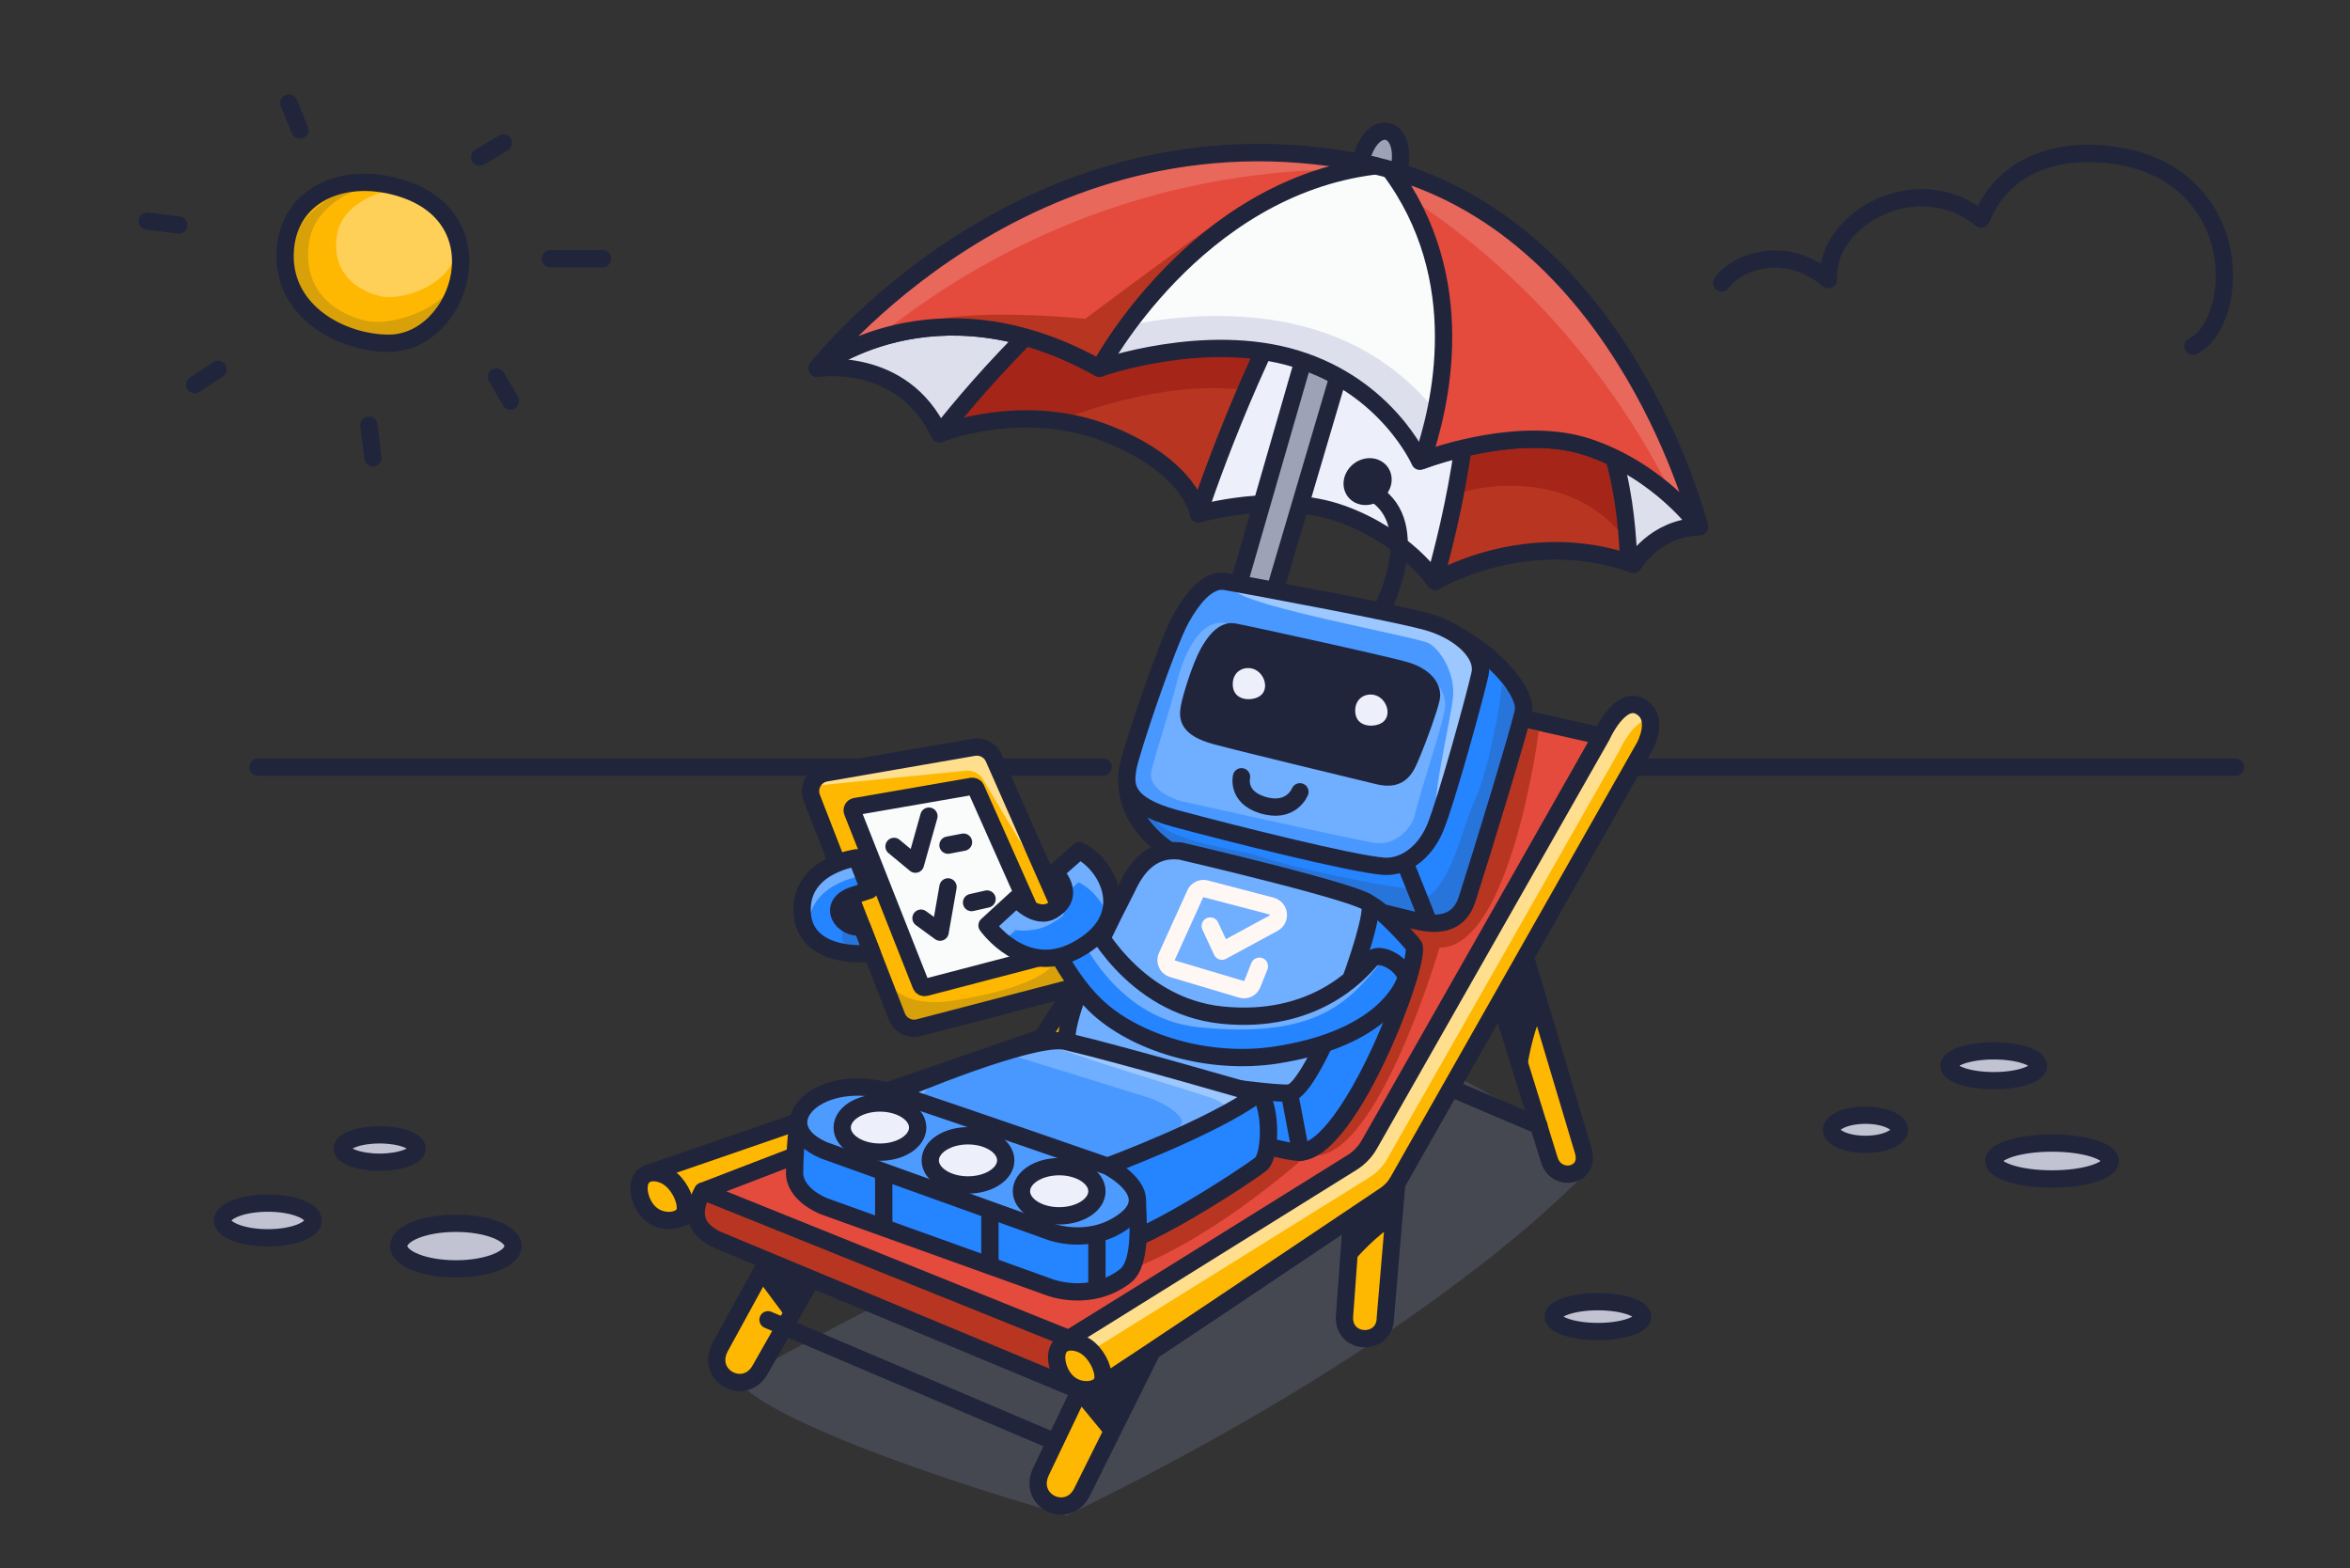<svg width="475" height="317" viewBox="0 0 475 317" fill="none" xmlns="http://www.w3.org/2000/svg">
<rect x="0" y="0" width="475" height="317" fill="#333333" stroke="none"/>
<path opacity="0.3" d="M320.25 237.32C309.68 248.26 277.83 276.06 215.6 306.32C188.86 298.68 155.61 287.04 149 279.06C175.93 263.57 203.84 251.14 232.87 234.92C253.5 223.39 265.68 185.25 287.15 175.45C302.64 168.39 263.24 218.31 279.13 212.16C283.97 210.28 323.41 232.23 320.25 237.33V237.32Z" fill="#747A97"/>
<path d="M316.71 155.051H451.87" stroke="#21253C" stroke-width="3.5" stroke-linecap="round" stroke-linejoin="round"/>
<path d="M52.14 155.051H223" stroke="#21253C" stroke-width="3.5" stroke-linecap="round" stroke-linejoin="round"/>
<path d="M348 57.184C350.01 53.904 359.9 48.514 369.59 56.533C368.66 44.684 387.29 33.563 400.45 44.294C405.7 31.363 419.53 29.334 430.73 32.053C435.5 33.214 439.95 35.574 443.27 39.184C453.37 50.154 449.92 66.814 443.25 69.984" stroke="#21253C" stroke-width="3.5" stroke-linecap="round" stroke-linejoin="round"/>
<path d="M79.46 37.57C68.25 34.84 57.81 40.02 57.62 51.5C57.43 62.98 68.85 69.31 78.51 69.38C93.2 69.49 101.85 43.03 79.45 37.57H79.46Z" fill="#FFB801"/>
<mask id="mask0_57_1765" style="mask-type:luminance" maskUnits="userSpaceOnUse" x="57" y="36" width="37" height="34">
<path d="M79.46 37.57C68.25 34.84 57.81 40.02 57.62 51.5C57.43 62.98 68.85 69.31 78.51 69.38C93.2 69.49 101.85 43.03 79.45 37.57H79.46Z" fill="white"/>
</mask>
<g mask="url(#mask0_57_1765)">
<path d="M71.64 69.13C77.88 70.65 93.15 65.62 93.99 53.98C95.76 29.36 61.43 34.12 58.87 50.57C57.2 61.35 63.84 67.24 71.64 69.13Z" fill="#D8A009"/>
<path d="M73.96 64.84C79.56 66.15 93.25 61.8 94 51.7C95.59 30.34 64.8 34.47 62.51 48.74C61.01 58.09 66.96 63.2 73.96 64.84Z" fill="#FFB801"/>
<path d="M76.95 59.88C81.27 60.89 91.82 57.53 92.4 49.74C93.63 33.27 69.89 36.46 68.12 47.46C66.96 54.67 71.55 58.61 76.95 59.87V59.88Z" fill="#FFD057"/>
</g>
<path d="M79.46 37.57C68.25 34.84 57.81 40.02 57.62 51.5C57.43 62.98 68.85 69.31 78.51 69.38C93.2 69.49 101.85 43.03 79.45 37.57H79.46Z" stroke="#21253C" stroke-width="3.5" stroke-linecap="round" stroke-linejoin="round"/>
<path d="M39.36 77.74L44.07 74.66" stroke="#21253C" stroke-width="3.5" stroke-linecap="round" stroke-linejoin="round"/>
<path d="M75.37 92.54L74.56 85.95" stroke="#21253C" stroke-width="3.5" stroke-linecap="round" stroke-linejoin="round"/>
<path d="M103.18 81.06L100.35 76.2" stroke="#21253C" stroke-width="3.5" stroke-linecap="round" stroke-linejoin="round"/>
<path d="M111.27 52.29H121.81" stroke="#21253C" stroke-width="3.5" stroke-linecap="round" stroke-linejoin="round"/>
<path d="M96.96 31.74L101.76 28.88" stroke="#21253C" stroke-width="3.5" stroke-linecap="round" stroke-linejoin="round"/>
<path d="M60.63 26.28L58.38 20.82" stroke="#21253C" stroke-width="3.5" stroke-linecap="round" stroke-linejoin="round"/>
<path d="M36.16 45.48L29.76 44.68" stroke="#21253C" stroke-width="3.5" stroke-linecap="round" stroke-linejoin="round"/>
<path d="M343.46 106.4L314.71 62.26L239.23 41.18L188.03 56.62L165.21 74.43C165.21 74.43 182.39 71.68 189.92 87.68C189.92 87.68 206.81 80.9 223.87 87.68C240.93 94.46 242.25 103.87 242.25 103.87C242.25 103.87 258.25 99.16 271.24 103.87C284.23 108.58 290.1 117.48 290.1 117.48C290.1 117.48 308.7 106.32 330.16 114.04C330.16 114.04 334.4 106.7 343.48 106.42" fill="#B83621"/>
<mask id="mask1_57_1765" style="mask-type:luminance" maskUnits="userSpaceOnUse" x="165" y="41" width="179" height="77">
<path d="M343.46 106.4L314.71 62.26L239.23 41.18L188.03 56.62L165.21 74.43C165.21 74.43 182.39 71.68 189.92 87.68C189.92 87.68 206.81 80.9 223.87 87.68C240.93 94.46 242.25 103.87 242.25 103.87C242.25 103.87 258.25 99.16 271.24 103.87C284.23 108.58 290.1 117.48 290.1 117.48C290.1 117.48 308.7 106.32 330.16 114.04C330.16 114.04 334.4 106.7 343.48 106.42" fill="white"/>
</mask>
<g mask="url(#mask1_57_1765)">
<path d="M186.16 99C186.8 98.38 228.98 70.97 259.15 80.45C295.73 91.95 309.76 65.55 309.76 65.55C309.76 65.55 294.27 16.17 290.79 15.89C287.31 15.61 223.78 17.02 223.78 17.02L195.26 74.01L186.17 99H186.16Z" fill="#A52619"/>
</g>
<path d="M343.46 106.4L314.71 62.26L239.23 41.18L188.03 56.62L165.21 74.43C165.21 74.43 182.39 71.68 189.92 87.68C189.92 87.68 206.81 80.9 223.87 87.68C240.93 94.46 242.25 103.87 242.25 103.87C242.25 103.87 258.25 99.16 271.24 103.87C284.23 108.58 290.1 117.48 290.1 117.48C290.1 117.48 308.7 106.32 330.16 114.04C330.16 114.04 334.4 106.7 343.48 106.42" stroke="#21253C" stroke-width="3.5" stroke-linecap="round" stroke-linejoin="round"/>
<path d="M239.22 41.18L188.02 56.62L165.2 74.43C165.2 74.43 182.38 71.68 189.91 87.68C189.91 87.68 189.91 87.68 189.92 87.68C197.96 77.48 217.2 55.09 240.87 41.65L239.23 41.19L239.22 41.18Z" fill="#DDDFEC" stroke="#21253C" stroke-width="3.5" stroke-linecap="round" stroke-linejoin="round"/>
<path d="M343.46 106.4C343.46 106.4 343.48 106.4 343.52 106.4C343.5 106.4 343.48 106.4 343.46 106.4Z" fill="#FFB801" stroke="#21253C" stroke-width="3.5" stroke-linecap="round" stroke-linejoin="round"/>
<path d="M271.22 103.86C284.21 108.57 290.08 117.47 290.08 117.47C290.08 117.47 308.68 106.31 330.14 114.03C330.14 114.03 334.38 106.69 343.46 106.41L314.71 62.27L267.14 48.98C252.53 72.27 242.24 103.87 242.24 103.87C242.24 103.87 258.24 99.16 271.23 103.87L271.22 103.86Z" fill="#EDEFFA" stroke="#21253C" stroke-width="3.5" stroke-linecap="round" stroke-linejoin="round"/>
<path d="M314.7 62.26L294.74 56.68C300.87 75.47 292.95 106.82 289.97 117.3C290.04 117.39 290.08 117.46 290.08 117.46C290.08 117.46 308.68 106.3 330.14 114.02C330.14 114.02 334.38 106.68 343.46 106.4L314.71 62.26H314.7Z" fill="#B83621"/>
<mask id="mask2_57_1765" style="mask-type:luminance" maskUnits="userSpaceOnUse" x="289" y="56" width="55" height="62">
<path d="M314.7 62.26L294.74 56.68C300.87 75.47 292.95 106.82 289.97 117.3C290.04 117.39 290.08 117.46 290.08 117.46C290.08 117.46 308.68 106.3 330.14 114.02C330.14 114.02 334.38 106.68 343.46 106.4L314.71 62.26H314.7Z" fill="white"/>
</mask>
<g mask="url(#mask2_57_1765)">
<path d="M295.71 99.44C295.71 99.44 315.81 93.26 328.06 108.35C352.23 138.12 369.28 133.47 369.28 133.47C369.28 133.47 381.68 55.46 378.59 53.83C375.5 52.2 316.56 28.44 316.56 28.44L267.88 69.56L295.7 99.45L295.71 99.44Z" fill="#A52619"/>
</g>
<path d="M314.7 62.26L294.74 56.68C300.87 75.47 292.95 106.82 289.97 117.3C290.04 117.39 290.08 117.46 290.08 117.46C290.08 117.46 308.68 106.3 330.14 114.02C330.14 114.02 334.38 106.68 343.46 106.4L314.71 62.26H314.7Z" stroke="#21253C" stroke-width="3.5" stroke-linecap="round" stroke-linejoin="round"/>
<path d="M343.46 106.4L314.71 62.26L311.2 61.28C327.79 85.46 328.64 102.68 329.24 113.72C329.54 113.82 329.84 113.91 330.14 114.02C330.14 114.02 334.38 106.68 343.46 106.4Z" fill="#DDDFEC" stroke="#21253C" stroke-width="3.5" stroke-linecap="round" stroke-linejoin="round"/>
<path d="M274.99 32.85L249.45 121.23L256.81 122.36L282.75 34.55C284.83 25.03 277.07 23.33 274.99 32.86V32.85Z" fill="#9EA2B7" stroke="#21253C" stroke-width="3.5" stroke-linecap="round" stroke-linejoin="round"/>
<path d="M343.46 106.4C343.46 106.4 327.65 42.96 274.99 32.85C207.54 19.89 165.2 74.43 165.2 74.43C165.2 74.43 188.73 55.63 222.24 74.43C222.24 74.43 243.51 66.88 261.96 72.52C280.41 78.16 287 93.23 287 93.23C287 93.23 306.58 85.51 321.07 90.41C335.56 95.31 343.47 106.41 343.47 106.41L343.46 106.4Z" fill="#FAFBFB"/>
<mask id="mask3_57_1765" style="mask-type:luminance" maskUnits="userSpaceOnUse" x="165" y="30" width="179" height="77">
<path d="M343.46 106.4C343.46 106.4 327.65 42.96 274.99 32.85C207.54 19.89 165.2 74.43 165.2 74.43C165.2 74.43 188.73 55.63 222.24 74.43C222.24 74.43 243.51 66.88 261.96 72.52C280.41 78.16 287 93.23 287 93.23C287 93.23 306.58 85.51 321.07 90.41C335.56 95.31 343.47 106.41 343.47 106.41L343.46 106.4Z" fill="white"/>
</mask>
<g mask="url(#mask3_57_1765)">
<path d="M227.75 65.9C227.75 65.9 249.71 60.18 269.54 67.94C301.87 80.59 303.89 118.35 303.89 118.35L283.1 110.39L204.14 84.77L214.11 59.43L227.75 65.91V65.9Z" fill="#DDDFEC"/>
</g>
<path d="M343.46 106.4C343.46 106.4 327.65 42.96 274.99 32.85C207.54 19.89 165.2 74.43 165.2 74.43C165.2 74.43 188.73 55.63 222.24 74.43C222.24 74.43 243.51 66.88 261.96 72.52C280.41 78.16 287 93.23 287 93.23C287 93.23 306.58 85.51 321.07 90.41C335.56 95.31 343.47 106.41 343.47 106.41L343.46 106.4Z" stroke="#21253C" stroke-width="3.5" stroke-linecap="round" stroke-linejoin="round"/>
<path d="M274.99 32.85C207.54 19.89 165.2 74.43 165.2 74.43C165.2 74.43 188.73 55.63 222.24 74.43C222.24 74.43 241.49 37.92 278.04 33.52C277.04 33.28 276.02 33.06 274.99 32.86V32.85Z" fill="#E44B3D"/>
<mask id="mask4_57_1765" style="mask-type:luminance" maskUnits="userSpaceOnUse" x="165" y="30" width="114" height="45">
<path d="M274.99 32.85C207.54 19.89 165.2 74.43 165.2 74.43C165.2 74.43 188.73 55.63 222.24 74.43C222.24 74.43 241.49 37.92 278.04 33.52C277.04 33.28 276.02 33.06 274.99 32.86V32.85Z" fill="white"/>
</mask>
<g mask="url(#mask4_57_1765)">
<path d="M155.99 89.22C155.99 89.22 200.29 29.47 282.75 34.54C365.21 39.61 186.16 13.35 186.16 13.35L151.47 30.85L155.99 89.22Z" fill="#E9685C"/>
<path d="M190.43 64.42C190.43 64.42 198.76 62.56 219.37 64.42C241.11 48.14 250.57 41.77 250.57 41.77L256.8 62.76L220.83 93.07L184.88 83.22L190.43 64.43V64.42Z" fill="#B83621"/>
</g>
<path d="M274.99 32.85C207.54 19.89 165.2 74.43 165.2 74.43C165.2 74.43 188.73 55.63 222.24 74.43C222.24 74.43 241.49 37.92 278.04 33.52C277.04 33.28 276.02 33.06 274.99 32.86V32.85Z" stroke="#21253C" stroke-width="3.5" stroke-linecap="round" stroke-linejoin="round"/>
<path d="M280.91 34.26C297.4 56.3 291.25 82.11 287.43 93.06C290.38 91.97 307.83 85.94 321.06 90.4C335.55 95.29 343.46 106.4 343.46 106.4C343.46 106.4 328.84 47.77 280.91 34.26Z" fill="#E44B3D"/>
<mask id="mask5_57_1765" style="mask-type:luminance" maskUnits="userSpaceOnUse" x="280" y="34" width="64" height="73">
<path d="M280.91 34.26C297.4 56.3 291.25 82.11 287.43 93.06C290.38 91.97 307.83 85.94 321.06 90.4C335.55 95.29 343.46 106.4 343.46 106.4C343.46 106.4 328.84 47.77 280.91 34.26Z" fill="white"/>
</mask>
<g mask="url(#mask5_57_1765)">
<path d="M348.47 127.69C348.47 127.69 333.04 54.92 255.94 25.23C178.84 -4.46 352.59 46.14 352.59 46.14L376.86 76.49L348.47 127.69Z" fill="#E9685C"/>
</g>
<path d="M280.91 34.26C297.4 56.3 291.25 82.11 287.43 93.06C290.38 91.97 307.83 85.94 321.06 90.4C335.55 95.29 343.46 106.4 343.46 106.4C343.46 106.4 328.84 47.77 280.91 34.26Z" stroke="#21253C" stroke-width="3.5" stroke-linecap="round" stroke-linejoin="round"/>
<path d="M266.79 137.76C266.79 137.76 269.99 131.92 265.85 129.67C261.71 127.42 258.05 135.7 258.05 135.7L210.64 209.7L131.05 237.15C131.1 239.49 133.51 242.06 136.83 246.4C138.99 245.25 215.96 227.36 215.96 227.36L266.78 137.76H266.79Z" fill="#FFB801" stroke="#21253C" stroke-width="3.5" stroke-linecap="round" stroke-linejoin="round"/>
<path d="M307.03 189.12L320.02 232.6C321.55 237.7 314.83 239.09 313.23 234.66L301.01 195.33L307.03 189.12Z" fill="#FFB801"/>
<mask id="mask6_57_1765" style="mask-type:luminance" maskUnits="userSpaceOnUse" x="301" y="189" width="20" height="49">
<path d="M307.03 189.12L320.02 232.6C321.55 237.7 314.83 239.09 313.23 234.66L301.01 195.33L307.03 189.12Z" fill="white"/>
</mask>
<g mask="url(#mask6_57_1765)">
<path d="M306.74 217.01C306.74 217.01 308.57 199.64 316.41 196.9C324.25 194.16 300.87 182.18 300.87 182.18L297.89 205.15L306.74 217.02V217.01Z" fill="#21253C" stroke="#21253C" stroke-width="3.5" stroke-linecap="round" stroke-linejoin="round"/>
</g>
<path d="M307.03 189.12L320.02 232.6C321.55 237.7 314.83 239.09 313.23 234.66L301.01 195.33L307.03 189.12Z" stroke="#21253C" stroke-width="3.5" stroke-linecap="round" stroke-linejoin="round"/>
<path d="M273.61 240.72L271.74 266.32C271.74 271.99 280.02 271.99 280.02 266.32L282.66 235.26L273.62 240.72H273.61Z" fill="#FFB801"/>
<mask id="mask7_57_1765" style="mask-type:luminance" maskUnits="userSpaceOnUse" x="271" y="235" width="12" height="36">
<path d="M273.61 240.72L271.74 266.32C271.74 271.99 280.02 271.99 280.02 266.32L282.66 235.26L273.62 240.72H273.61Z" fill="white"/>
</mask>
<g mask="url(#mask7_57_1765)">
<path d="M270.5 255.93C270.5 255.93 281.05 242 289.17 243.71C297.29 245.42 283.48 223.08 283.48 223.08L269.06 241.2L270.5 255.93Z" fill="#21253C" stroke="#21253C" stroke-width="3.5" stroke-linecap="round" stroke-linejoin="round"/>
</g>
<path d="M273.61 240.72L271.74 266.32C271.74 271.99 280.02 271.99 280.02 266.32L282.66 235.26L273.62 240.72H273.61Z" stroke="#21253C" stroke-width="3.5" stroke-linecap="round" stroke-linejoin="round"/>
<path d="M236.16 266.51L218.83 301.33C216.09 307.4 207.63 303.58 210.37 297.51L223.36 270.33L236.16 266.51Z" fill="#FFB801"/>
<mask id="mask8_57_1765" style="mask-type:luminance" maskUnits="userSpaceOnUse" x="209" y="266" width="28" height="39">
<path d="M236.16 266.51L218.83 301.33C216.09 307.4 207.63 303.58 210.37 297.51L223.36 270.33L236.16 266.51Z" fill="white"/>
</mask>
<g mask="url(#mask8_57_1765)">
<path d="M241.66 293.34C241.66 293.34 230.24 280.12 233.6 272.53C236.96 264.94 212.23 273.8 212.23 273.8L226.95 291.68L241.66 293.34Z" fill="#21253C" stroke="#21253C" stroke-width="3.5" stroke-linecap="round" stroke-linejoin="round"/>
</g>
<path d="M236.16 266.51L218.83 301.33C216.09 307.4 207.63 303.58 210.37 297.51L223.36 270.33L236.16 266.51Z" stroke="#21253C" stroke-width="3.5" stroke-linecap="round" stroke-linejoin="round"/>
<path d="M173 242.79L153.78 276.6C150.71 282.51 142.47 278.22 145.54 272.32L160.01 245.9L173 242.79Z" fill="#FFB801"/>
<mask id="mask9_57_1765" style="mask-type:luminance" maskUnits="userSpaceOnUse" x="144" y="242" width="29" height="38">
<path d="M173 242.79L153.78 276.6C150.71 282.51 142.47 278.22 145.54 272.32L160.01 245.9L173 242.79Z" fill="white"/>
</mask>
<g mask="url(#mask9_57_1765)">
<path d="M164.09 270.33C164.09 270.33 165.92 252.96 173.76 250.22C181.6 247.48 158.22 235.5 158.22 235.5L155.24 258.47L164.09 270.34V270.33Z" fill="#21253C" stroke="#21253C" stroke-width="3.5" stroke-linecap="round" stroke-linejoin="round"/>
</g>
<path d="M173 242.79L153.78 276.6C150.71 282.51 142.47 278.22 145.54 272.32L160.01 245.9L173 242.79Z" stroke="#21253C" stroke-width="3.5" stroke-linecap="round" stroke-linejoin="round"/>
<path d="M155.24 266.75L213.12 291.36" stroke="#21253C" stroke-width="3.5" stroke-linecap="round" stroke-linejoin="round"/>
<path d="M253.18 202.9L311.06 227.5" stroke="#21253C" stroke-width="3.5" stroke-linecap="round" stroke-linejoin="round"/>
<path d="M142.05 240.77C142.05 240.77 139.47 244.68 141.51 247.84C142.25 248.99 143.79 250.07 145.05 250.6L217.38 280.7L218.83 268.85L142.05 240.77Z" fill="#B83621" stroke="#21253C" stroke-width="3.5" stroke-linecap="round" stroke-linejoin="round"/>
<path d="M323.71 148.79L265.79 135.75L213.46 213.3L142.05 240.76L216.07 270.56L273.2 235.46C274.76 234.5 276.05 233.16 276.95 231.57L323.71 148.78V148.79Z" fill="#E44B3D" stroke="#21253C" stroke-width="3.5" stroke-linecap="round" stroke-linejoin="round"/>
<path d="M311.02 147.82C311.02 147.82 305.44 191.56 290.95 191.56C290.95 191.56 278.72 233.6 265.73 233.6C257.8 232.85 295.64 144.06 295.64 144.06L311.03 147.82H311.02Z" fill="#B83621"/>
<path d="M264.03 233.6C264.03 233.6 235.71 259.36 215.75 259.22C215.75 259.22 174.33 248.41 163.82 240.77C157.84 235.5 253.01 220.05 253.01 220.05L264.03 233.6Z" fill="#B83621"/>
<path d="M332.45 150.86C332.45 150.86 335.65 145.02 331.51 142.77C327.37 140.52 323.71 148.8 323.71 148.8L276.79 231.3C275.94 232.8 274.73 234.06 273.27 234.97L216.07 270.58C211.54 273.28 215.45 283.73 222.07 280.2C224.01 279.16 270.64 247.85 280 241.56C281.07 240.84 281.96 239.88 282.59 238.76L332.45 150.86Z" fill="#FFB801"/>
<mask id="mask10_57_1765" style="mask-type:luminance" maskUnits="userSpaceOnUse" x="214" y="142" width="120" height="139">
<path d="M332.45 150.86C332.45 150.86 335.65 145.02 331.51 142.77C327.37 140.52 323.71 148.8 323.71 148.8L276.79 231.3C275.94 232.8 274.73 234.06 273.27 234.97L216.07 270.58C211.54 273.28 215.45 283.73 222.07 280.2C224.01 279.16 270.64 247.85 280 241.56C281.07 240.84 281.96 239.88 282.59 238.76L332.45 150.86Z" fill="white"/>
</mask>
<g mask="url(#mask10_57_1765)">
<path d="M219.65 273.55L276.85 237.94C278.31 237.03 279.52 235.77 280.37 234.27L327.29 151.77C327.29 151.77 329.45 146.87 332.34 145.63C332.44 144.07 332.03 142.43 330.24 141.45C326.1 139.19 322.44 147.48 322.44 147.48L275.52 229.98C274.67 231.48 273.46 232.74 272 233.65L214.8 269.26C210.94 271.55 213.2 279.45 218.03 279.59C217.32 277.29 217.7 274.7 219.65 273.54V273.55Z" fill="#FFDF8E"/>
</g>
<path d="M332.45 150.86C332.45 150.86 335.65 145.02 331.51 142.77C327.37 140.52 323.71 148.8 323.71 148.8L276.79 231.3C275.94 232.8 274.73 234.06 273.27 234.97L216.07 270.58C211.54 273.28 215.45 283.73 222.07 280.2C224.01 279.16 270.64 247.85 280 241.56C281.07 240.84 281.96 239.88 282.59 238.76L332.45 150.86Z" stroke="#21253C" stroke-width="3.5" stroke-linecap="round" stroke-linejoin="round"/>
<path d="M138.54 244.24C138.5 246.42 135.81 247.05 133.67 246.48C130.23 245.56 128.92 241.68 129.19 239.57C129.61 236.3 133.12 236.65 135.08 237.95C137.04 239.25 138.59 242.06 138.54 244.24Z" fill="#FFB801" stroke="#21253C" stroke-width="3.5" stroke-linecap="round" stroke-linejoin="round"/>
<path d="M222.96 278.45C222.92 280.63 220.23 281.26 218.09 280.69C214.65 279.77 213.34 275.89 213.61 273.78C214.03 270.51 217.54 270.86 219.5 272.16C221.46 273.46 223.01 276.27 222.96 278.45Z" fill="#FFB801" stroke="#21253C" stroke-width="3.5" stroke-linecap="round" stroke-linejoin="round"/>
<path d="M257.86 125.73C257.2 125.61 253.87 127.69 253.22 127.86C250.8 128.48 248.38 130.97 245.96 135.33C243.14 140.41 227.85 154.9 227.83 158.33C227.8 165.37 234.38 172.88 244.83 175.7C255.28 178.52 282.67 185.3 286.34 186.15C290.01 187 294.79 187.25 296.56 181.7C299.67 172.01 307.04 147.84 307.89 143.91C308.74 139.98 302.1 132.33 294.06 128.16C288.79 125.42 263.18 126.69 257.86 125.73Z" fill="#2584FF"/>
<mask id="mask11_57_1765" style="mask-type:luminance" maskUnits="userSpaceOnUse" x="227" y="125" width="81" height="62">
<path d="M257.86 125.73C257.2 125.61 253.87 127.69 253.22 127.86C250.8 128.48 248.38 130.97 245.96 135.33C243.14 140.41 227.85 154.9 227.83 158.33C227.8 165.37 234.38 172.88 244.83 175.7C255.28 178.52 282.67 185.3 286.34 186.15C290.01 187 294.79 187.25 296.56 181.7C299.67 172.01 307.04 147.84 307.89 143.91C308.74 139.98 302.1 132.33 294.06 128.16C288.79 125.42 263.18 126.69 257.86 125.73Z" fill="white"/>
</mask>
<g mask="url(#mask11_57_1765)">
<path d="M298.15 161.59C300.78 156.12 303.58 141.18 303.5 138.34L309.47 143.72L310.38 148.31L293.82 191.47L287.85 181.71C293.59 178.66 295.53 167.06 298.16 161.59H298.15Z" fill="#2775DB"/>
<path d="M255.57 173.38C261.29 175.42 283.08 179.97 285.9 179.59L288.45 185.57L268.59 184.12L223.94 172.16L233.02 165.2C236.65 170.59 249.85 171.33 255.57 173.38Z" fill="#2775DB"/>
</g>
<path d="M257.86 125.73C257.2 125.61 253.87 127.69 253.22 127.86C250.8 128.48 248.38 130.97 245.96 135.33C243.14 140.41 227.85 154.9 227.83 158.33C227.8 165.37 234.38 172.88 244.83 175.7C255.28 178.52 282.67 185.3 286.34 186.15C290.01 187 294.79 187.25 296.56 181.7C299.67 172.01 307.04 147.84 307.89 143.91C308.74 139.98 302.1 132.33 294.06 128.16C288.79 125.42 263.18 126.69 257.86 125.73Z" stroke="#21253C" stroke-width="3.5" stroke-linecap="round" stroke-linejoin="round"/>
<path d="M247.97 117.57C247.31 117.45 246.62 117.41 245.96 117.58C243.54 118.2 241.12 120.69 238.7 125.05C235.88 130.13 228.54 151.87 227.97 155.26C227.4 158.65 227.12 162.6 237.57 165.42C248.02 168.24 273.43 174.66 279.73 175.09C283.49 175.35 287.81 172.74 290.07 167.37C292.33 162 298.32 140.1 299.16 136.17C300 132.24 295.44 127.86 289.23 125.89C283.57 124.09 253.27 118.53 247.96 117.56L247.97 117.57Z" fill="#4998FF"/>
<mask id="mask12_57_1765" style="mask-type:luminance" maskUnits="userSpaceOnUse" x="227" y="117" width="73" height="59">
<path d="M247.97 117.57C247.31 117.45 246.62 117.41 245.96 117.58C243.54 118.2 241.12 120.69 238.7 125.05C235.88 130.13 228.54 151.87 227.97 155.26C227.4 158.65 227.12 162.6 237.57 165.42C248.02 168.24 273.43 174.66 279.73 175.09C283.49 175.35 287.81 172.74 290.07 167.37C292.33 162 298.32 140.1 299.16 136.17C300 132.24 295.44 127.86 289.23 125.89C283.57 124.09 253.27 118.53 247.96 117.56L247.97 117.57Z" fill="white"/>
</mask>
<g mask="url(#mask12_57_1765)">
<path d="M249.45 119.23C247.05 115.54 269.16 120.46 274.09 120.83C280.1 121.18 291.84 124.84 294.87 125.4C297.9 125.96 298.35 133.12 297.39 138.33C296.43 143.55 293.48 163.43 291.15 164.47C288.18 165.8 293.5 144.93 293.73 140.39C293.96 135.85 291.1 131.24 288.76 129.99C286.42 128.74 251.59 122.52 249.45 119.23Z" fill="#9CC7FF"/>
<path d="M277.42 170.31C282.69 171.28 285.65 166.41 285.9 164.96C287.54 158.35 291.16 148.14 292.04 143.35C292.92 138.55 286.79 134.3 284.24 133.77C274.15 131.56 252.78 126.9 248.02 125.99C240.86 124.36 237.85 137.98 237.85 137.98C236.54 143.35 233.43 152.61 232.72 155.91C232.01 159.21 236.44 161.3 238.74 161.93C248.77 164.15 272.15 169.35 277.42 170.31Z" fill="#70AEFF"/>
</g>
<path d="M247.97 117.57C247.31 117.45 246.62 117.41 245.96 117.58C243.54 118.2 241.12 120.69 238.7 125.05C235.88 130.13 228.54 151.87 227.97 155.26C227.4 158.65 227.12 162.6 237.57 165.42C248.02 168.24 273.43 174.66 279.73 175.09C283.49 175.35 287.81 172.74 290.07 167.37C292.33 162 298.32 140.1 299.16 136.17C300 132.24 295.44 127.86 289.23 125.89C283.57 124.09 253.27 118.53 247.96 117.56L247.97 117.57Z" stroke="#21253C" stroke-width="3.5" stroke-linecap="round" stroke-linejoin="round"/>
<path d="M249.46 127.75C249.09 127.68 248.7 127.66 248.33 127.75C246.97 128.1 245.6 129.5 244.24 131.96C242.65 134.83 240.72 141.1 240.4 143.01C240.08 144.92 239.92 147.15 245.81 148.74C251.7 150.33 276.5 156.27 278.56 156.79C283.37 157.99 284.26 154.95 285.53 151.92C286.8 148.89 288.8 143.37 289.28 141.16C289.76 138.95 287.85 136.72 284.34 135.6C281.15 134.58 252.46 128.29 249.46 127.74V127.75Z" fill="#21253C" stroke="#21253C" stroke-width="3.5" stroke-linecap="round" stroke-linejoin="round"/>
<path d="M284.1 174.66L288.45 185.56" stroke="#21253C" stroke-width="3.5" stroke-linecap="round" stroke-linejoin="round"/>
<path d="M253.3 135.19C251.44 134.59 249.17 135.66 249.17 138.29C249.17 141.42 252.4 141.77 254.24 140.92C256.77 139.75 255.77 135.99 253.3 135.19Z" fill="#EDEFFA"/>
<path d="M278.05 140.54C276.19 139.94 273.92 141.01 273.92 143.64C273.92 146.77 277.15 147.12 278.99 146.27C281.52 145.1 280.52 141.34 278.05 140.54Z" fill="#EDEFFA"/>
<path d="M250.94 157C250.94 157 249.95 161.04 255.08 162.67C261.01 164.55 262.75 160.04 262.75 160.04" stroke="#21253C" stroke-width="3.5" stroke-linecap="round" stroke-linejoin="round"/>
<path d="M244.91 178.39C238.89 177.63 235.72 183.31 234 187.02C232.74 189.73 222.06 210.74 224.13 216.76C226.2 222.78 258.01 233.25 262.9 232.87C273.02 232.23 287.23 194.57 285.8 191.18C285.63 190.78 279.11 183.51 276.88 182.75C267.56 179.56 244.91 178.38 244.91 178.38V178.39Z" fill="#2584FF" stroke="#21253C" stroke-width="3.5" stroke-linecap="round" stroke-linejoin="round"/>
<path d="M238.61 172.01C232.59 171.25 229.54 175.68 227.82 179.4C226.56 182.11 213.37 206.34 215.93 212.18C217.47 215.71 255.74 221.31 260.63 220.93C265.52 220.55 278.3 186.15 276.88 182.76C276 180.67 238.61 172.01 238.61 172.01Z" fill="#70AEFF" stroke="#21253C" stroke-width="3.5" stroke-linecap="round" stroke-linejoin="round"/>
<path d="M260.63 220.93L262.9 232.87" stroke="#21253C" stroke-width="3.5" stroke-linecap="round" stroke-linejoin="round"/>
<path d="M254.56 195.29L253.12 198.9C252.77 199.77 251.82 200.23 250.93 199.96L236.98 195.8C235.93 195.49 235.4 194.32 235.85 193.33L241.6 180.65C241.96 179.85 242.85 179.43 243.7 179.65L256.99 183.12C258.06 183.4 258.66 184.54 258.29 185.58C258.13 186.02 257.82 186.38 257.41 186.6L246.99 192.25L244.63 187.17" stroke="#FFF7F4" stroke-width="3.5" stroke-linecap="round" stroke-linejoin="round"/>
<path d="M180.14 238.2C180.14 238.2 216.99 251.26 223 252.01C229.01 252.76 252.61 237.14 254.87 235.26C257.13 233.38 256.87 222.13 254.23 221.12C251.59 220.11 180.72 220.96 180.72 220.96L180.13 238.21L180.14 238.2Z" fill="#2584FF" stroke="#21253C" stroke-width="3.5" stroke-linecap="round" stroke-linejoin="round"/>
<path d="M223.86 235.71C223.86 235.71 245.01 227.89 254.24 221.12C254.24 221.12 227.13 213.22 215.38 210.47C208.95 208.96 181.67 220.39 180.73 220.96C179.79 221.53 216.71 234.78 223.86 235.72V235.71Z" fill="#70AEFF"/>
<mask id="mask13_57_1765" style="mask-type:luminance" maskUnits="userSpaceOnUse" x="180" y="210" width="75" height="26">
<path d="M223.86 235.71C223.86 235.71 245.01 227.89 254.24 221.12C254.24 221.12 227.13 213.22 215.38 210.47C208.95 208.96 181.67 220.39 180.73 220.96C179.79 221.53 216.71 234.78 223.86 235.72V235.71Z" fill="white"/>
</mask>
<g mask="url(#mask13_57_1765)">
<path d="M211.52 210.71C209.51 208.77 228.8 214.8 233.12 215.84C238.39 217.08 248.61 220.7 251.25 221.48C253.89 222.26 254.12 225.27 253.14 227.23C252.16 229.19 249.08 236.78 247 236.79C244.36 236.79 249.55 229.23 249.87 227.41C250.19 225.6 247.79 223.19 245.76 222.25C243.73 221.31 213.3 212.44 211.5 210.71H211.52Z" fill="#9CC7FF"/>
<path d="M225.29 235.56C229.89 236.91 232.61 235.46 232.87 234.91C234.48 232.51 237.91 228.99 238.8 227.19C239.69 225.39 234.41 222.53 232.19 221.86C223.38 219.12 204.73 213.34 200.58 212.1C194.33 210.13 191.35 215.15 191.35 215.15C190.07 217.11 187.1 220.33 186.39 221.55C185.68 222.77 189.52 224.43 191.53 225.1C200.28 227.83 220.69 234.2 225.3 235.56H225.29Z" fill="#4898FF"/>
</g>
<path d="M223.86 235.71C223.86 235.71 245.01 227.89 254.24 221.12C254.24 221.12 227.13 213.22 215.38 210.47C208.95 208.96 181.67 220.39 180.73 220.96C179.79 221.53 216.71 234.78 223.86 235.72V235.71Z" stroke="#21253C" stroke-width="3.5" stroke-linecap="round" stroke-linejoin="round"/>
<path d="M223.86 251.63V235.71" stroke="#21253C" stroke-width="3.5" stroke-linecap="round" stroke-linejoin="round"/>
<path d="M166.51 243.79C162.52 242.06 160.71 239.57 160.61 237.28C160.56 236.22 160.88 227.11 161.63 226.28C164.54 223.08 172.74 229.59 180.73 232.25C195.19 237.05 223.86 247.01 223.86 247.01C223.86 247.01 229.9 240.12 229.9 242.83C229.9 245.54 231.02 255.15 227.46 257.9C220.34 263.39 212.14 260.18 212.14 260.18L166.51 243.79Z" fill="#2584FF" stroke="#21253C" stroke-width="3.5" stroke-linecap="round" stroke-linejoin="round"/>
<path d="M166.51 232.49C154.46 227.26 165.71 215.97 180.73 220.95C195.75 225.93 223.86 235.71 223.86 235.71C223.86 235.71 234.58 241.11 227.46 246.6C220.34 252.09 212.14 248.88 212.14 248.88L166.51 232.49Z" fill="#4E9BFF" stroke="#21253C" stroke-width="3.5" stroke-linecap="round" stroke-linejoin="round"/>
<path d="M178.63 237.65V247.72" stroke="#21253C" stroke-width="3.5" stroke-linecap="round" stroke-linejoin="round"/>
<path d="M200.09 245.74V255.81" stroke="#21253C" stroke-width="3.5" stroke-linecap="round" stroke-linejoin="round"/>
<path d="M221.72 249.79V259.22" stroke="#21253C" stroke-width="3.5" stroke-linecap="round" stroke-linejoin="round"/>
<path d="M177.86 232.87C182.074 232.87 185.49 230.645 185.49 227.9C185.49 225.155 182.074 222.93 177.86 222.93C173.646 222.93 170.23 225.155 170.23 227.9C170.23 230.645 173.646 232.87 177.86 232.87Z" fill="#EDEFFA" stroke="#21253C" stroke-width="3.5" stroke-linecap="round" stroke-linejoin="round"/>
<path d="M195.66 239.5C199.874 239.5 203.29 237.275 203.29 234.53C203.29 231.785 199.874 229.56 195.66 229.56C191.446 229.56 188.03 231.785 188.03 234.53C188.03 237.275 191.446 239.5 195.66 239.5Z" fill="#EDEFFA" stroke="#21253C" stroke-width="3.5" stroke-linecap="round" stroke-linejoin="round"/>
<path d="M214.09 245.74C218.304 245.74 221.72 243.515 221.72 240.77C221.72 238.025 218.304 235.8 214.09 235.8C209.876 235.8 206.46 238.025 206.46 240.77C206.46 243.515 209.876 245.74 214.09 245.74Z" fill="#EDEFFA" stroke="#21253C" stroke-width="3.5" stroke-linecap="round" stroke-linejoin="round"/>
<path d="M279.62 122.62C279.62 122.62 287.87 106.21 277.83 99.75" stroke="#21253C" stroke-width="3.5" stroke-linecap="round"/>
<path d="M279.09 93.16C276.84 91.93 273.83 92.8 272.36 95.11C270.89 97.42 271.52 100.29 273.77 101.52C276.02 102.75 279.03 101.88 280.5 99.57C281.97 97.26 281.34 94.39 279.09 93.16Z" fill="#21253C"/>
<path d="M196.81 151.04L166.94 156.22C164.61 156.62 163.23 159.06 164.09 161.27L181.27 205.45C181.96 207.22 183.87 208.2 185.71 207.72L216.62 199.65C218.85 199.07 220.03 196.62 219.1 194.51L200.88 153.22C200.19 151.65 198.51 150.75 196.81 151.04Z" fill="#FFB801"/>
<mask id="mask14_57_1765" style="mask-type:luminance" maskUnits="userSpaceOnUse" x="163" y="150" width="57" height="58">
<path d="M196.81 151.04L166.94 156.22C164.61 156.62 163.23 159.06 164.09 161.27L181.27 205.45C181.96 207.22 183.87 208.2 185.71 207.72L216.62 199.65C218.85 199.07 220.03 196.62 219.1 194.51L200.88 153.22C200.19 151.65 198.51 150.75 196.81 151.04Z" fill="white"/>
</mask>
<g mask="url(#mask14_57_1765)">
<path d="M219.57 192.07L201.35 150.78C200.66 149.21 198.98 148.31 197.28 148.6L167.41 153.78C165.08 154.18 163.7 156.62 164.56 158.83L194.89 155.8C196.59 155.51 198.26 156.41 198.96 157.98C198.96 157.98 220.51 194.18 219.58 192.07H219.57Z" fill="#FFDF8E"/>
<path d="M177.86 194.36C177.86 194.36 178.34 204.62 193.19 202.17C215.03 198.57 213.82 192.78 213.82 192.78L228.76 202.31L184.02 218.55L167.13 212.82L177.85 194.37L177.86 194.36Z" fill="#D8A009"/>
</g>
<path d="M196.81 151.04L166.94 156.22C164.61 156.62 163.23 159.06 164.09 161.27L181.27 205.45C181.96 207.22 183.87 208.2 185.71 207.72L216.62 199.65C218.85 199.07 220.03 196.62 219.1 194.51L200.88 153.22C200.19 151.65 198.51 150.75 196.81 151.04Z" stroke="#21253C" stroke-width="3.5" stroke-linecap="round" stroke-linejoin="round"/>
<path d="M196.45 158.93L172.88 163.02C172.41 163.1 172.13 163.6 172.3 164.05L186.16 199.12C186.3 199.48 186.69 199.68 187.06 199.58L211.37 193.23C211.82 193.11 212.06 192.62 211.87 192.19L197.27 159.38C197.13 159.06 196.79 158.88 196.44 158.94L196.45 158.93Z" fill="#FAFBFB" stroke="#21253C" stroke-width="3.5" stroke-linecap="round" stroke-linejoin="round"/>
<path d="M173.15 173.38C173.15 173.38 162.56 174.69 162.14 183.3C161.72 191.91 170.66 193.27 176.28 192.66L174.2 187.3C170.26 187.98 167.01 182.95 172.25 181.04L175.72 179.92L173.16 173.38H173.15Z" fill="#2584FF"/>
<mask id="mask15_57_1765" style="mask-type:luminance" maskUnits="userSpaceOnUse" x="162" y="173" width="15" height="20">
<path d="M173.15 173.38C173.15 173.38 162.56 174.69 162.14 183.3C161.72 191.91 170.66 193.27 176.28 192.66L174.2 187.3C170.26 187.98 167.01 182.95 172.25 181.04L175.72 179.92L173.16 173.38H173.15Z" fill="white"/>
</mask>
<g mask="url(#mask15_57_1765)">
<path d="M163.45 186.91C163.87 178.3 174.46 176.99 174.46 176.99L175.25 179.01L176 178.77L173.44 172.23C173.44 172.23 162.85 173.54 162.43 182.15C162.33 184.1 162.74 185.66 163.46 186.93C163.46 186.93 163.46 186.92 163.46 186.91H163.45Z" fill="#70AEFF"/>
<path d="M173.86 187.84C172.86 188.01 171.91 187.82 171.13 187.4C168.72 189.65 171.54 193.18 174.89 192.6L175.15 193.26C175.42 193.24 175.69 193.22 175.95 193.19L173.87 187.83L173.86 187.84Z" fill="#2775DB"/>
</g>
<path d="M173.15 173.38C173.15 173.38 162.56 174.69 162.14 183.3C161.72 191.91 170.66 193.27 176.28 192.66L174.2 187.3C170.26 187.98 167.01 182.95 172.25 181.04L175.72 179.92L173.16 173.38H173.15Z" stroke="#21253C" stroke-width="3.5" stroke-linecap="round" stroke-linejoin="round"/>
<path d="M180.71 171.08L185.03 174.66L187.76 164.96" stroke="#21253C" stroke-width="3.5" stroke-linecap="round" stroke-linejoin="round"/>
<path d="M186.16 185.58L190.02 188.4L191.62 179.26" stroke="#21253C" stroke-width="3.5" stroke-linecap="round" stroke-linejoin="round"/>
<path d="M191.62 170.82L194.75 170.22" stroke="#21253C" stroke-width="3.5" stroke-linecap="round" stroke-linejoin="round"/>
<path d="M196.38 182.42L199.51 181.71" stroke="#21253C" stroke-width="3.5" stroke-linecap="round" stroke-linejoin="round"/>
<path d="M220.23 185.56C220.23 185.56 228.57 203.29 246.99 205.17C265.41 207.05 274.56 196.87 276.97 194.1C279.19 191.55 284.84 196.04 284.09 198.08C282.57 202.19 276.51 210.34 258.06 213.22C244.22 215.38 229.27 210.77 221.39 203.16C218.01 199.9 215.13 195.43 212.97 191.26L212.59 190.52L220.23 185.56Z" fill="#2584FF"/>
<mask id="mask16_57_1765" style="mask-type:luminance" maskUnits="userSpaceOnUse" x="212" y="185" width="73" height="29">
<path d="M220.23 185.56C220.23 185.56 228.57 203.29 246.99 205.17C265.41 207.05 274.56 196.87 276.97 194.1C279.19 191.55 284.84 196.04 284.09 198.08C282.57 202.19 276.51 210.34 258.06 213.22C244.22 215.38 229.27 210.77 221.39 203.16C218.01 199.9 215.13 195.43 212.97 191.26L212.59 190.52L220.23 185.56Z" fill="white"/>
</mask>
<g mask="url(#mask16_57_1765)">
<path d="M217.47 187.31C217.47 187.31 224.57 205.84 242.32 207.63C267.62 210.18 273.49 201.49 280.46 192.78C287.43 184.07 260.63 176.9 260.63 176.9L217.47 187.3V187.31Z" fill="#70AEFF"/>
</g>
<path d="M220.23 185.56C220.23 185.56 228.57 203.29 246.99 205.17C265.41 207.05 274.56 196.87 276.97 194.1C279.19 191.55 284.84 196.04 284.09 198.08C282.57 202.19 276.51 210.34 258.06 213.22C244.22 215.38 229.27 210.77 221.39 203.16C218.01 199.9 215.13 195.43 212.97 191.26L212.59 190.52L220.23 185.56Z" stroke="#21253C" stroke-width="3.5" stroke-linecap="round" stroke-linejoin="round"/>
<path d="M205.44 181.6L199.51 187.04C199.51 187.04 206.98 197.66 217.52 192.06C229.86 185.5 223.86 174.66 218.18 171.93L213.21 176.31C213.21 176.31 217.91 180.87 212.72 184C209.33 186.05 205.45 181.6 205.45 181.6H205.44Z" fill="#2584FF"/>
<mask id="mask17_57_1765" style="mask-type:luminance" maskUnits="userSpaceOnUse" x="199" y="171" width="26" height="23">
<path d="M205.44 181.6L199.51 187.04C199.51 187.04 206.98 197.66 217.52 192.06C229.86 185.5 223.86 174.66 218.18 171.93L213.21 176.31C213.21 176.31 217.91 180.87 212.72 184C209.33 186.05 205.45 181.6 205.45 181.6H205.44Z" fill="white"/>
</mask>
<g mask="url(#mask17_57_1765)">
<path d="M215.12 180.85L217.99 178.32C220.48 179.52 223.04 182.28 224.08 185.55C226.39 179.88 222.2 173.86 218.17 171.92L213.2 176.3C213.2 176.3 215.44 178.47 215.12 180.85Z" fill="#70AEFF"/>
<path d="M202.71 190.33L205.26 187.99C205.26 187.99 209.21 188.66 212.6 186.61C216.59 184.2 214.68 184.74 213.61 183.36C213.35 183.58 213.06 183.79 212.72 183.99C209.33 186.04 205.45 181.59 205.45 181.59L199.52 187.03C199.52 187.03 200.68 188.67 202.72 190.33H202.71Z" fill="#70AEFF"/>
</g>
<path d="M205.44 181.6L199.51 187.04C199.51 187.04 206.98 197.66 217.52 192.06C229.86 185.5 223.86 174.66 218.18 171.93L213.21 176.31C213.21 176.31 217.91 180.87 212.72 184C209.33 186.05 205.45 181.6 205.45 181.6H205.44Z" stroke="#21253C" stroke-width="3.5" stroke-linecap="round" stroke-linejoin="round"/>
<path d="M76.736 234.906C80.916 234.906 84.305 233.666 84.305 232.136C84.305 230.606 80.916 229.366 76.736 229.366C72.555 229.366 69.165 230.606 69.165 232.136C69.165 233.666 72.555 234.906 76.736 234.906Z" fill="#C1C3D2" stroke="#21253C" stroke-width="3.5" stroke-linecap="round" stroke-linejoin="round"/>
<path d="M54.136 250.186C59.2 250.186 63.306 248.615 63.306 246.676C63.306 244.738 59.2 243.166 54.136 243.166C49.071 243.166 44.965 244.738 44.965 246.676C44.965 248.615 49.071 250.186 54.136 250.186Z" fill="#C1C3D2" stroke="#21253C" stroke-width="3.5" stroke-linecap="round" stroke-linejoin="round"/>
<path d="M92.145 256.466C98.53 256.466 103.706 254.402 103.706 251.856C103.706 249.31 98.53 247.246 92.145 247.246C85.761 247.246 80.585 249.31 80.585 251.856C80.585 254.402 85.761 256.466 92.145 256.466Z" fill="#C1C3D2" stroke="#21253C" stroke-width="3.5" stroke-linecap="round" stroke-linejoin="round"/>
<path d="M402.999 218.429C407.997 218.429 412.049 217.077 412.049 215.409C412.049 213.741 407.997 212.389 402.999 212.389C398.001 212.389 393.949 213.741 393.949 215.409C393.949 217.077 398.001 218.429 402.999 218.429Z" fill="#C1C3D2" stroke="#21253C" stroke-width="3.5" stroke-linecap="round" stroke-linejoin="round"/>
<path d="M322.979 269.129C327.977 269.129 332.029 267.777 332.029 266.109C332.029 264.441 327.977 263.089 322.979 263.089C317.981 263.089 313.929 264.441 313.929 266.109C313.929 267.777 317.981 269.129 322.979 269.129Z" fill="#C1C3D2" stroke="#21253C" stroke-width="3.5" stroke-linecap="round" stroke-linejoin="round"/>
<path d="M377.059 231.299C380.853 231.299 383.929 229.978 383.929 228.349C383.929 226.72 380.853 225.399 377.059 225.399C373.265 225.399 370.189 226.72 370.189 228.349C370.189 229.978 373.265 231.299 377.059 231.299Z" fill="#C1C3D2" stroke="#21253C" stroke-width="3.5" stroke-linecap="round" stroke-linejoin="round"/>
<path d="M414.769 238.289C421.269 238.289 426.539 236.664 426.539 234.659C426.539 232.654 421.269 231.029 414.769 231.029C408.269 231.029 402.999 232.654 402.999 234.659C402.999 236.664 408.269 238.289 414.769 238.289Z" fill="#C1C3D2" stroke="#21253C" stroke-width="3.5" stroke-linecap="round" stroke-linejoin="round"/>
</svg>
